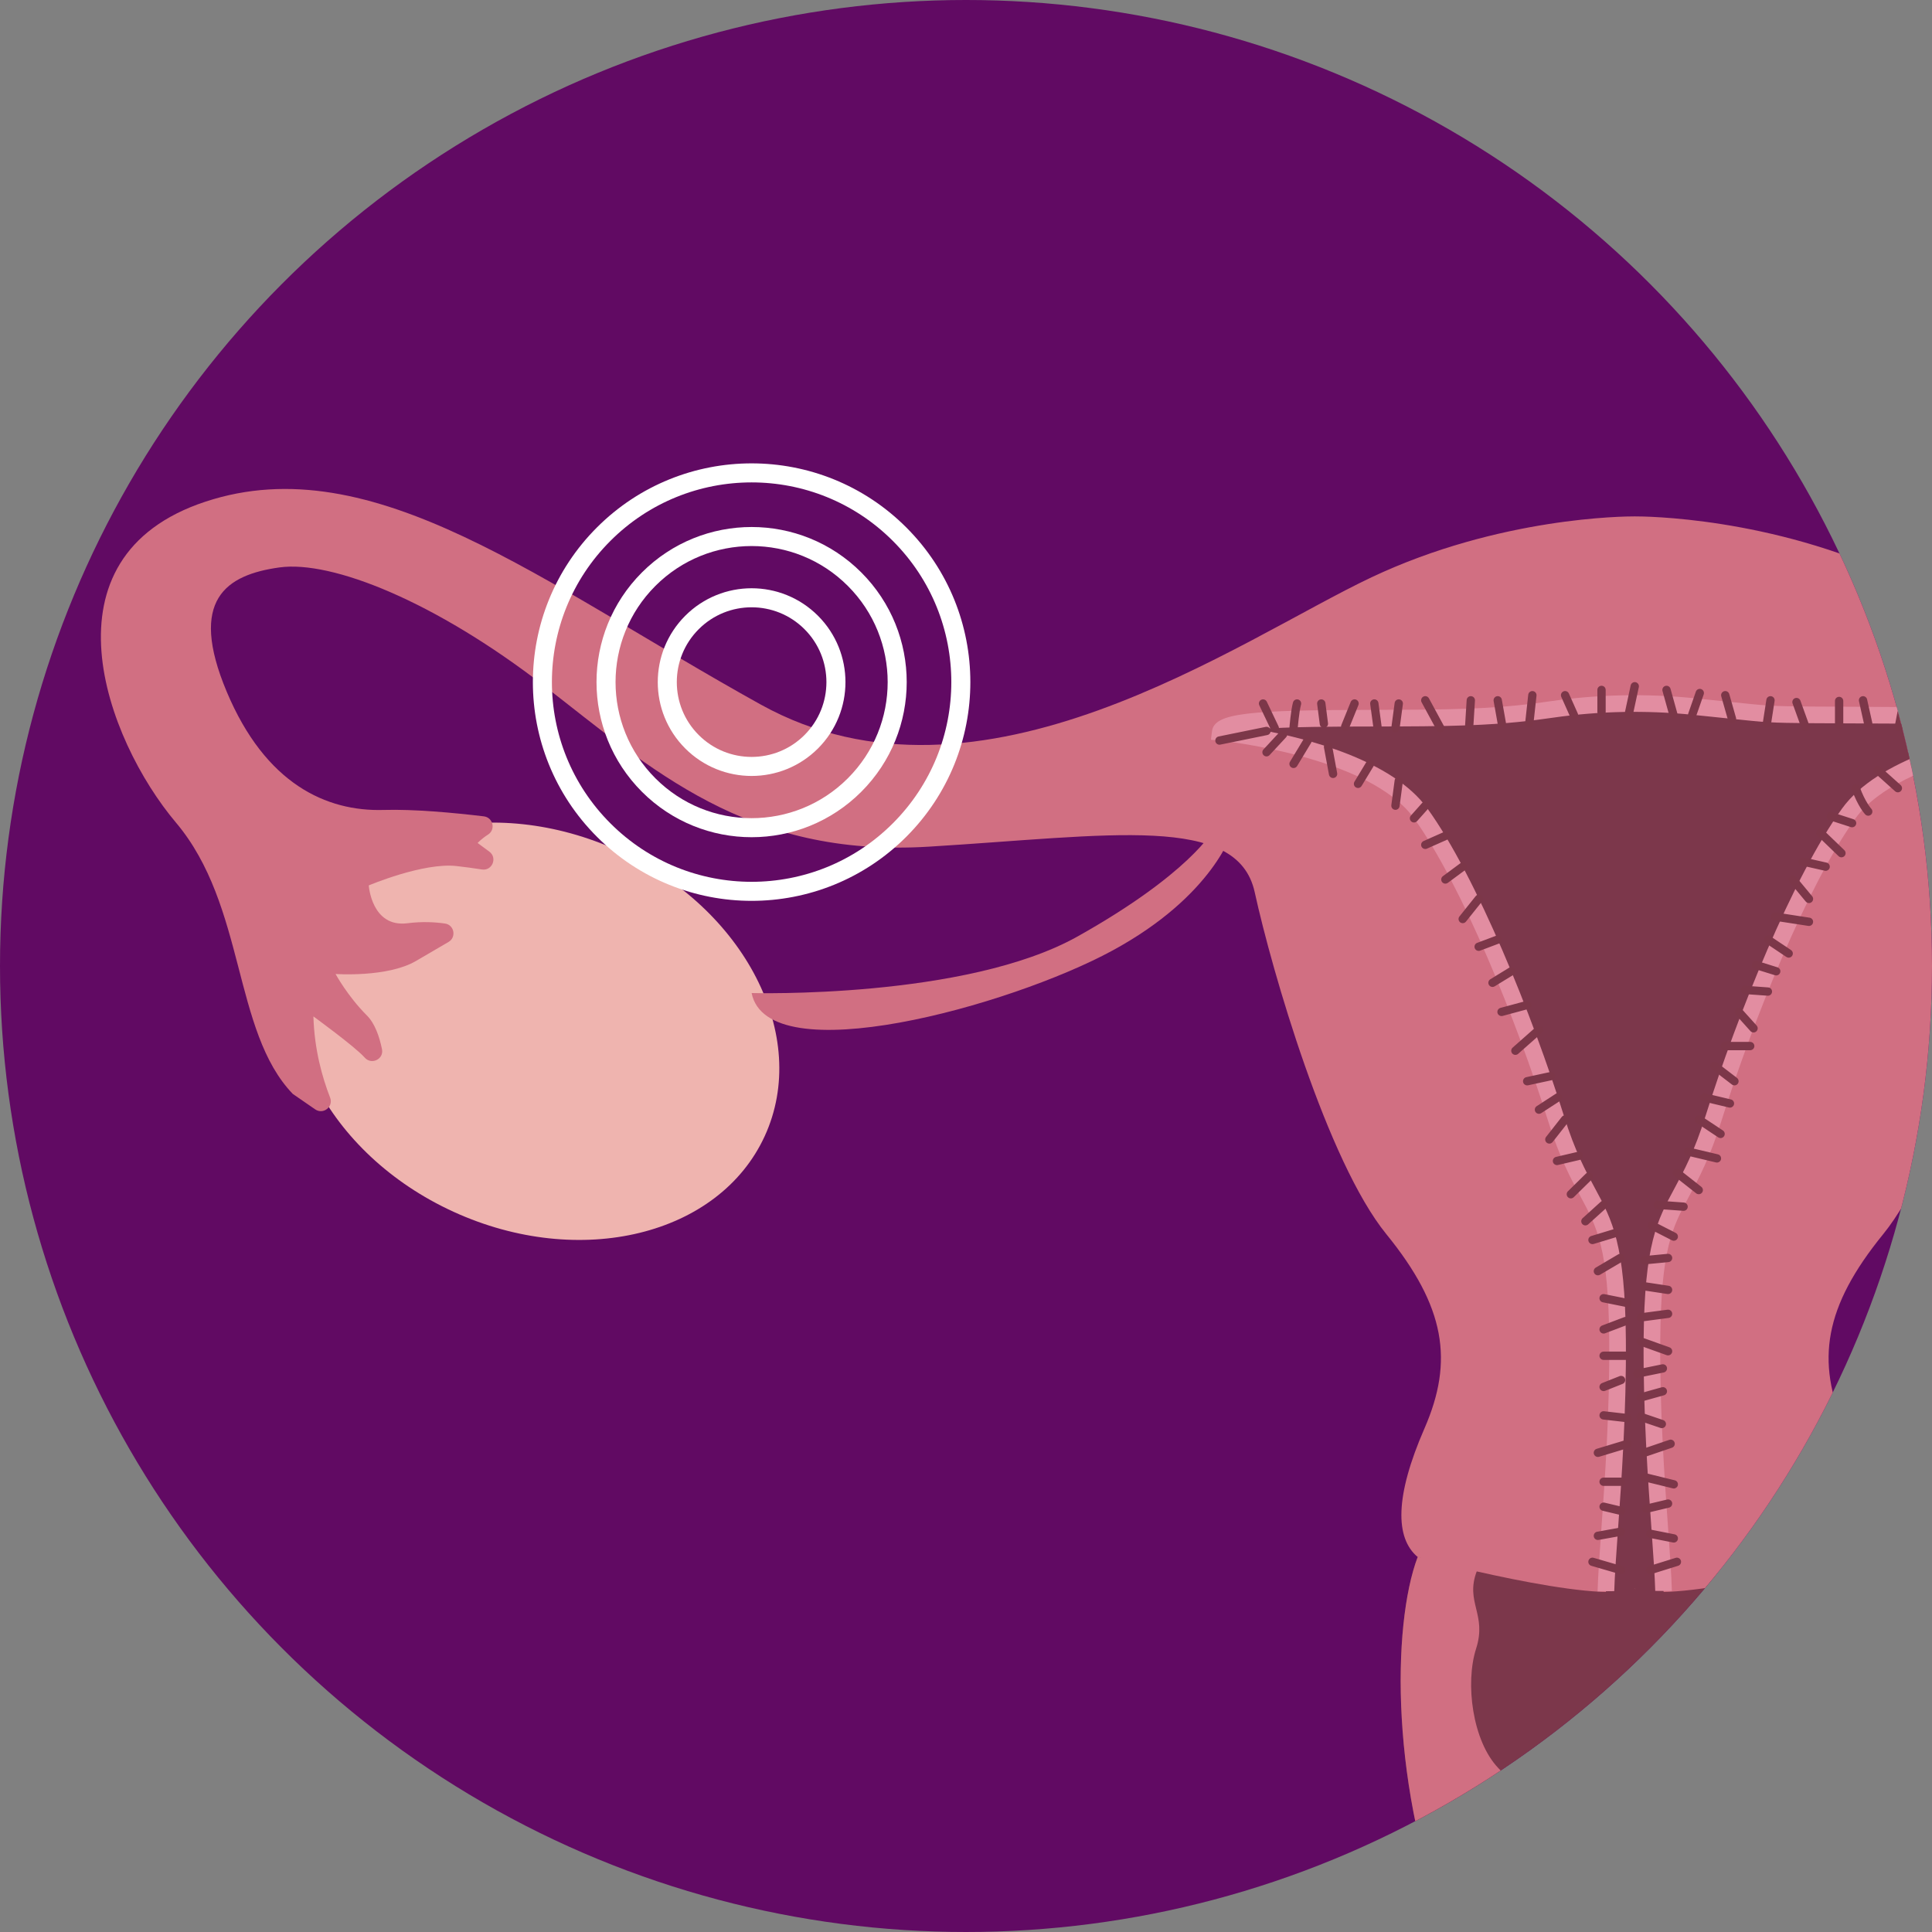 <?xml version="1.0" encoding="UTF-8"?><svg id="_Слой_2" xmlns="http://www.w3.org/2000/svg" xmlns:xlink="http://www.w3.org/1999/xlink" viewBox="0 0 710.391 710.391"><rect x="0" y="0" width="710.391" height="710.391" fill="#808080" stroke="none"/><defs><style>.cls-1,.cls-2{fill:none;}.cls-3{clip-path:url(#clippath);}.cls-4{fill:#efb4af;}.cls-5{fill:#d16f82;}.cls-6{fill:#e28da1;}.cls-7{fill:#610a63;}.cls-8{fill:#7c3749;}.cls-9{fill:#7c374b;}.cls-2{stroke:#fff;stroke-miterlimit:10;stroke-width:7px;}</style><clipPath id="clippath"><circle class="cls-1" cx="355.195" cy="355.195" r="355.195"/></clipPath></defs><g id="causes"><circle class="cls-7" cx="355.195" cy="355.195" r="355.195"/><g class="cls-3"><path class="cls-9" d="m680.913,572.509l-79.819,9.47-79.819-9.47c-9.498,25.101-10.176,86.159,12.212,140.432s0,94.3,0,94.3c26.643,24.044,64.466,19.458,67.608,19.028,3.142.43,40.964,5.016,67.608-19.028,0,0-22.388-40.027,0-94.3s21.709-115.331,12.212-140.432Z"/><path class="cls-5" d="m565.004,762.692c-8.225-9.045-3.136-28.493-5.907-34.825-2.77-6.332,13.964-19.448,4.014-26.232-9.95-6.784-14.925-14.473-9.95-30.302,4.975-15.83,7.212-11.307-2.274-21.257-9.485-9.95-12.199-31.207-8.128-43.871,4.07-12.664-4.072-16.998.225-28.399.345-.917.802-1.757,1.304-2.565l-23.013-2.73c-9.498,25.101-10.176,86.159,12.212,140.432s0,94.3,0,94.3c5.659,5.107,11.826,8.905,18.056,11.743.709-3.186,2.107-7.501,4.784-13.326,7.689-16.734,11.759-8.593,5.88-18.091-5.88-9.498,11.023-15.83,2.797-24.876Z"/><path class="cls-5" d="m680.913,572.509l-23.013,2.73c.502.808.959,1.648,1.305,2.565,4.297,11.401-3.845,15.736.225,28.399,4.07,12.664,1.357,33.921-8.128,43.871-9.486,9.95-7.249,5.427-2.274,21.257,4.975,15.83,0,23.518-9.95,30.302-9.95,6.784,6.784,19.9,4.014,26.232-2.77,6.332,2.318,25.78-5.907,34.825-8.225,9.046,8.677,15.378,2.798,24.876-5.88,9.498-1.809,1.357,5.879,18.091,2.677,5.825,4.076,10.14,4.784,13.326,6.231-2.838,12.397-6.636,18.056-11.743,0,0-22.388-40.027,0-94.3s21.709-115.331,12.212-140.432Z"/><ellipse class="cls-4" cx="197.103" cy="379.194" rx="72.98" ry="92.5" transform="translate(-229.72 400.64) rotate(-65.411)"/><path class="cls-5" d="m276.366,365.139s78.697,2.261,119.854-20.805c41.157-23.066,49.751-38.896,49.751-38.896h7.236s-6.702,23.769-44.241,44.122c-37.539,20.353-126.72,44.977-132.6,15.579Z"/><path class="cls-5" d="m1126.634,184.454c-61.736-20.353-123.472,29.85-204.204,74.626-80.732,44.776-175.71-23.745-224.556-46.811-46.97-22.18-93.289-22.405-96.78-22.389-3.49-.015-49.809.209-96.78,22.389-48.846,23.066-143.825,91.586-224.556,46.811-80.732-44.776-142.468-94.979-204.204-74.626-61.736,20.352-36.635,87.449-10.855,118.011,25.78,30.562,20.778,76.695,42.953,99.761l8.239,5.682c2.964,2.044,6.801-.967,5.49-4.32-2.892-7.402-5.808-17.741-6.14-29.855,0,0,14.925,10.855,18.657,14.925.075.082.15.164.225.247,2.493,2.763,7.076.529,6.333-3.118-.949-4.657-2.615-9.469-5.54-12.394-7.123-7.123-11.533-15.264-11.533-15.264,0,0,18.996,1.357,29.511-4.749,4.451-2.585,8.659-5.048,12.033-7.029,2.961-1.739,2.11-6.268-1.289-6.764-3.742-.546-8.466-.798-13.797-.115-13.229,1.696-14.247-13.908-14.247-13.908,0,0,20.013-8.48,32.225-7.123,3.181.353,6.384.799,9.383,1.264,3.774.586,5.797-4.285,2.727-6.557l-4.308-3.188s1.326-1.472,3.862-3.111c2.855-1.846,1.8-6.276-1.576-6.68-11.099-1.329-25.64-2.68-36.885-2.353-21.031.612-43.419-9.565-57.665-43.486-14.247-33.921-.113-42.967,19.335-45.68,19.448-2.714,57.439,12.664,97.24,43.419,39.8,30.755,74.626,63.319,141.563,59.249,66.937-4.07,113.522-12.212,119.854,16.734,6.332,28.946,26.684,99.049,48.394,125.734,21.709,26.684,24.875,46.585,14.021,71.46-10.855,24.875-10.855,40.253-2.488,47.263,0,0,65.996,17.67,79.819,11.621,13.823,6.049,79.819-11.621,79.819-11.621,8.367-7.01,8.367-22.388-2.488-47.263-10.855-24.875-7.689-44.776,14.021-71.46,21.709-26.685,42.062-96.788,48.394-125.734,6.332-28.946,52.917-20.805,119.854-16.734,66.937,4.07,101.763-28.494,141.563-59.249,39.801-30.755,77.792-46.132,97.24-43.419,19.448,2.714,33.582,11.759,19.335,45.68-14.247,33.921-36.635,44.097-57.665,43.486-11.926-.347-27.561,1.195-38.863,2.594-2.861.354-3.574,4.151-1.059,5.559,3.485,1.951,5.323,3.991,5.323,3.991l-6.551,4.848c-2.517,1.862-.83,5.842,2.259,5.332,3.73-.617,7.931-1.236,12.093-1.699,12.212-1.357,32.225,7.123,32.225,7.123,0,0-1.018,15.604-14.247,13.908-6.3-.808-11.753-.308-15.738.438-2.708.507-3.332,4.098-.957,5.495,3.591,2.112,8.451,4.961,13.642,7.975,10.515,6.106,29.511,4.749,29.511,4.749,0,0-4.41,8.141-11.533,15.264-3.464,3.464-5.164,9.576-5.995,14.941-.463,2.987,3.299,4.718,5.224,2.388.593-.718,1.196-1.418,1.79-2.065,3.731-4.07,18.656-14.925,18.656-14.925-.363,13.243-3.814,24.365-6.946,31.847-1.152,2.752,1.976,5.308,4.431,3.615l10.103-6.968c22.175-23.066,17.173-69.199,42.953-99.761s50.881-97.659-10.855-118.011Z"/><path class="cls-9" d="m665.917,262.855c-18.773-.183-15.44-.277-43.391-3.089-17.253-1.736-34.662-1.404-51.824,1.078-7.679,1.111-16.678,2.234-30.576,2.776-34.826,1.357-90.537-1.6-91.442,5.637,0,0,56.083,5.427,73.722,29.85,17.639,24.423,37.991,74.626,49.75,112.165,11.759,37.539,22.162,28.041,22.614,81.41.331,39.017-3.926,76.641-4.297,93.067-.075,3.302,2.776,5.898,6.06,5.546,1.847-.198,3.39-6.659,4.561-7.172,1.171.513,2.714,6.974,4.561,7.172,3.285.352,6.135-2.243,6.06-5.546-.371-16.426-4.628-54.05-4.297-93.067.452-53.369,10.855-43.871,22.614-81.41,11.759-37.539,32.112-87.742,49.75-112.165,17.639-24.423,73.722-29.85,73.722-29.85-.905-7.236-52.736-6.061-87.587-6.402Z"/><path class="cls-6" d="m756.539,268.877c-.948-7.578-18.287-8.838-73.488-8.995-5.94-.017-11.724-.033-17.104-.086-14.89-.145-15.727-.232-29.705-1.694-3.509-.367-7.839-.82-13.41-1.38-17.545-1.766-35.362-1.395-52.568,1.094-7.18,1.039-16.032,2.193-30.257,2.747-10.292.401-22.588.423-34.478.445-46.356.085-59.03,1.074-59.88,7.869l-.39,3.12,3.13.304c.547.053,54.916,5.582,71.537,28.597,17.534,24.278,37.853,74.707,49.311,111.289,4.249,13.564,8.272,21.015,11.821,27.59,6.244,11.566,10.368,19.207,10.654,52.931.219,25.772-1.595,51.224-2.919,69.808-.65,9.13-1.211,17.034-1.361,22.611,1.321-.017,3.482-.043,6.122-.069.155-5.428.704-13.172,1.341-22.108,1.331-18.686,3.154-44.277,2.934-70.293-.299-35.243-4.95-43.86-11.388-55.786-3.419-6.333-7.293-13.509-11.366-26.512-11.602-37.038-32.256-88.21-50.19-113.042-12.92-17.889-44.445-25.927-62.569-29.175,11.299-.956,29.008-.989,43.224-1.015,11.946-.022,24.299-.044,34.704-.45,13.831-.539,23.023-1.667,30.895-2.805,16.716-2.418,34.029-2.778,51.08-1.063,5.561.56,9.883,1.012,13.387,1.378,14.248,1.49,15.102,1.579,30.281,1.727,5.393.052,11.192.069,17.146.086,17.721.05,44.331.125,58.447,1.859-17.807,3.053-50.868,11.028-64.177,29.458-17.934,24.829-38.588,76.003-50.19,113.042-4.073,13.003-7.947,20.18-11.366,26.512-6.438,11.926-11.09,20.543-11.388,55.786-.22,26.016,1.603,51.608,2.934,70.293.633,8.888,1.18,16.596,1.338,22.02,2.114-.002,4.185.003,6.121.017-.155-5.569-.712-13.415-1.357-22.471-1.324-18.584-3.138-44.035-2.919-69.808.286-33.724,4.41-41.365,10.654-52.931,3.549-6.574,7.572-14.026,11.821-27.59,11.458-36.582,31.778-87.012,49.311-111.289,16.621-23.015,70.989-28.544,71.537-28.597l3.13-.304-.391-3.12Z"/><path class="cls-8" d="m596.064,578.862c-.142,0-.285-.019-.428-.061l-10.514-3.059c-.811-.236-1.277-1.084-1.041-1.895.236-.812,1.086-1.279,1.895-1.041l10.514,3.059c.811.236,1.277,1.084,1.041,1.895-.194.669-.805,1.102-1.467,1.102Z"/><path class="cls-8" d="m587.535,566.245c-.727,0-1.371-.52-1.504-1.259-.149-.832.404-1.627,1.235-1.776l8.527-1.529c.835-.155,1.626.405,1.776,1.235.149.832-.404,1.626-1.235,1.776l-8.527,1.529c-.092.016-.182.024-.272.024Z"/><path class="cls-8" d="m596.065,557.069c-.117,0-.237-.013-.355-.042l-6.424-1.529c-.822-.196-1.329-1.02-1.134-1.841.196-.823,1.025-1.332,1.842-1.134l6.424,1.529c.822.196,1.329,1.02,1.133,1.841-.167.703-.794,1.175-1.486,1.175Z"/><path class="cls-8" d="m596.063,546.363h-6.424c-.845,0-1.529-.684-1.529-1.529s.685-1.529,1.529-1.529h6.424c.845,0,1.529.684,1.529,1.529s-.685,1.529-1.529,1.529Z"/><path class="cls-8" d="m587.536,535.721c-.656,0-1.264-.426-1.463-1.087-.245-.808.213-1.661,1.021-1.906l10.96-3.314c.806-.243,1.662.212,1.906,1.022.245.808-.213,1.661-1.021,1.906l-10.96,3.314c-.148.045-.296.066-.443.066Z"/><path class="cls-8" d="m598.499,522.977c-.059,0-.118-.003-.177-.01l-8.857-1.02c-.839-.096-1.441-.854-1.345-1.694.097-.839.865-1.45,1.694-1.344l8.857,1.02c.839.096,1.441.854,1.345,1.694-.09.78-.751,1.355-1.517,1.355Z"/><path class="cls-8" d="m589.64,511.507c-.609,0-1.184-.366-1.423-.965-.311-.786.073-1.674.858-1.986l6.423-2.549c.789-.309,1.675.075,1.986.857.311.786-.072,1.674-.858,1.986l-6.423,2.549c-.185.073-.376.108-.564.108Z"/><path class="cls-8" d="m597.844,500.036h-8.205c-.845,0-1.529-.684-1.529-1.529s.685-1.529,1.529-1.529h8.205c.845,0,1.529.684,1.529,1.529s-.685,1.529-1.529,1.529Z"/><path class="cls-8" d="m589.64,490.35c-.617,0-1.199-.376-1.43-.988-.299-.79.098-1.673.888-1.972l8.067-3.058c.787-.299,1.673.097,1.972.888.299.79-.098,1.673-.888,1.972l-8.067,3.058c-.178.068-.361.1-.542.1Z"/><path class="cls-8" d="m598.498,480.664c-.1,0-.202-.01-.304-.03l-8.857-1.785c-.827-.167-1.364-.974-1.197-1.802.166-.827.973-1.36,1.802-1.197l8.857,1.785c.828.167,1.364.974,1.197,1.802-.146.726-.785,1.227-1.498,1.227Z"/><path class="cls-8" d="m587.538,468.938c-.524,0-1.034-.269-1.319-.753-.429-.727-.187-1.665.541-2.094l8.237-4.856c.727-.429,1.665-.187,2.094.541.429.727.187,1.665-.541,2.094l-8.237,4.856c-.243.144-.512.212-.775.212Z"/><path class="cls-8" d="m585.548,457.468c-.656,0-1.262-.426-1.463-1.086-.245-.809.211-1.662,1.019-1.908l8.194-2.487c.808-.244,1.662.211,1.908,1.019.245.809-.211,1.662-1.019,1.908l-8.194,2.487c-.148.045-.298.066-.445.066Z"/><path class="cls-8" d="m582.949,450.586c-.417,0-.833-.169-1.135-.503-.567-.627-.518-1.594.108-2.16l6.697-6.059c.627-.566,1.593-.518,2.16.108.567.627.518,1.594-.108,2.16l-6.697,6.059c-.293.264-.659.395-1.025.395Z"/><path class="cls-8" d="m577.596,440.645c-.396,0-.791-.153-1.091-.458-.592-.603-.583-1.57.019-2.163l6.592-6.476c.601-.592,1.57-.583,2.163.019.592.603.583,1.57-.019,2.163l-6.592,6.476c-.297.293-.685.438-1.072.438Z"/><path class="cls-8" d="m572.496,428.41c-.694,0-1.323-.476-1.488-1.181-.193-.822.317-1.645,1.14-1.838l8.011-1.877c.817-.195,1.645.317,1.838,1.14.193.822-.317,1.645-1.14,1.838l-8.011,1.877c-.117.028-.234.04-.35.04Z"/><path class="cls-8" d="m569.693,420.508c-.331,0-.664-.107-.944-.326-.664-.522-.78-1.483-.258-2.148l5.783-7.366c.52-.664,1.483-.78,2.148-.258.664.522.78,1.483.258,2.148l-5.783,7.366c-.302.384-.751.585-1.204.585Z"/><path class="cls-8" d="m565.872,409.548c-.5,0-.991-.245-1.284-.696-.461-.708-.259-1.656.449-2.116l6.996-4.547c.71-.46,1.656-.259,2.116.449.461.708.259,1.656-.449,2.116l-6.996,4.547c-.258.167-.547.247-.832.247Z"/><path class="cls-8" d="m561.536,399.097c-.705,0-1.339-.49-1.494-1.207-.178-.826.346-1.639,1.172-1.818l8.718-1.881c.826-.178,1.639.347,1.818,1.172.178.826-.346,1.639-1.172,1.818l-8.718,1.881c-.109.023-.217.034-.324.034Z"/><path class="cls-8" d="m557.204,387.881c-.423,0-.845-.175-1.146-.516-.56-.633-.5-1.6.132-2.159l8.667-7.663c.634-.561,1.6-.499,2.159.132.56.633.5,1.6-.132,2.159l-8.667,7.663c-.291.258-.653.384-1.013.384Z"/><path class="cls-8" d="m552.106,373.608c-.674,0-1.291-.45-1.476-1.131-.22-.815.262-1.655,1.078-1.875l9.431-2.55c.811-.222,1.655.262,1.875,1.078.22.815-.262,1.655-1.078,1.875l-9.431,2.55c-.133.036-.267.054-.399.054Z"/><path class="cls-8" d="m548.794,362.902c-.515,0-1.016-.259-1.305-.73-.442-.719-.217-1.662.503-2.103l6.893-4.232c.721-.442,1.662-.216,2.103.503.442.719.217,1.662-.503,2.103l-6.893,4.232c-.249.154-.526.226-.798.226Z"/><path class="cls-8" d="m543.695,349.647c-.618,0-1.201-.379-1.432-.992-.297-.791.103-1.673.893-1.97l7.013-2.637c.792-.297,1.672.102,1.97.893.297.791-.103,1.673-.893,1.97l-7.013,2.637c-.178.066-.359.099-.539.099Z"/><path class="cls-8" d="m537.831,339.451c-.335,0-.672-.109-.954-.334-.659-.527-.767-1.49-.24-2.15l5.961-7.457c.527-.66,1.489-.767,2.15-.24.659.527.767,1.49.24,2.15l-5.961,7.457c-.302.378-.747.574-1.196.574Z"/><path class="cls-8" d="m531.461,324.922c-.468,0-.931-.214-1.231-.619-.503-.679-.36-1.637.319-2.14l6.372-4.719c.68-.504,1.635-.36,2.139.319.503.679.36,1.637-.319,2.14l-6.372,4.719c-.274.202-.593.3-.909.3Z"/><path class="cls-8" d="m524.068,312.177c-.585,0-1.145-.339-1.398-.909-.344-.771.004-1.676.776-2.019l7.392-3.288c.77-.344,1.676.004,2.019.776.343.771-.004,1.676-.776,2.019l-7.392,3.288c-.202.09-.413.133-.621.133Z"/><path class="cls-8" d="m519.925,302.426c-.361,0-.725-.128-1.016-.387-.631-.562-.687-1.529-.125-2.16l4.142-4.652c.562-.63,1.529-.685,2.16-.125.631.562.687,1.529.125,2.16l-4.142,4.652c-.302.339-.722.512-1.143.512Z"/><path class="cls-8" d="m513.109,297.775c-.068,0-.136-.005-.205-.013-.837-.111-1.426-.881-1.314-1.718l1.216-9.126c.111-.837.889-1.418,1.718-1.314.837.111,1.426.88,1.314,1.718l-1.216,9.126c-.102.768-.76,1.327-1.514,1.327Z"/><path class="cls-8" d="m499.341,289.746c-.27,0-.542-.071-.79-.221-.723-.437-.954-1.377-.517-2.1l4.439-7.338c.438-.723,1.377-.954,2.1-.517.723.437.954,1.377.517,2.1l-4.439,7.338c-.288.475-.792.738-1.31.738Z"/><path class="cls-8" d="m490.165,286.077c-.723,0-1.366-.514-1.503-1.25l-1.842-9.924c-.154-.83.394-1.629,1.225-1.783.835-.153,1.63.394,1.783,1.225l1.842,9.924c.154.83-.394,1.629-1.225,1.783-.095.017-.188.025-.281.025Z"/><path class="cls-8" d="m475.636,282.408c-.27,0-.542-.071-.789-.22-.723-.437-.955-1.377-.518-2.1l5.161-8.545c.437-.724,1.376-.957,2.1-.518.723.437.955,1.377.518,2.1l-5.161,8.545c-.288.476-.792.739-1.311.739Z"/><path class="cls-8" d="m465.696,278.135c-.373,0-.745-.135-1.04-.408-.619-.574-.656-1.542-.081-2.161l6.074-6.551c.576-.619,1.542-.655,2.161-.081.62.574.656,1.542.082,2.162l-6.073,6.55c-.302.325-.711.489-1.122.489Z"/><path class="cls-8" d="m448.388,273.829c-.712,0-1.349-.5-1.497-1.224-.169-.828.366-1.636,1.193-1.804l17.307-3.526c.834-.165,1.635.367,1.804,1.193.169.827-.366,1.635-1.193,1.804l-17.307,3.526c-.103.021-.206.031-.307.031Z"/><path class="cls-8" d="m468.733,269.251c-.571,0-1.119-.321-1.381-.872l-4.311-9.043c-.363-.763-.04-1.675.723-2.039.761-.361,1.676-.04,2.039.723l4.311,9.043c.363.762.04,1.675-.723,2.039-.212.101-.436.149-.657.149Z"/><path class="cls-8" d="m475.639,269.251c-.042,0-.084-.002-.125-.005-.842-.069-1.469-.807-1.4-1.648.022-.267.541-6.569,1.327-9.337.23-.812,1.075-1.281,1.889-1.054.813.23,1.284,1.076,1.054,1.889-.703,2.482-1.216,8.688-1.221,8.75-.065.8-.734,1.405-1.523,1.405Z"/><path class="cls-8" d="m486.786,267.634c-.757,0-1.415-.562-1.514-1.334l-.956-7.426c-.108-.837.484-1.604,1.322-1.712.82-.112,1.603.482,1.712,1.322l.956,7.426c.108.837-.484,1.604-1.322,1.712-.066.009-.131.013-.197.013Z"/><path class="cls-8" d="m494.627,268.689c-.191,0-.386-.037-.574-.113-.783-.317-1.16-1.21-.842-1.992l3.44-8.481c.317-.783,1.208-1.16,1.992-.842.783.317,1.16,1.21.842,1.992l-3.44,8.481c-.241.594-.814.955-1.418.955Z"/><path class="cls-8" d="m506.478,268.653c-.753,0-1.409-.556-1.513-1.323l-1.148-8.445c-.114-.837.472-1.608,1.309-1.721.836-.123,1.608.472,1.721,1.309l1.148,8.445c.114.837-.472,1.608-1.309,1.721-.07.01-.14.014-.208.014Z"/><path class="cls-8" d="m513.109,269.251c-.068,0-.137-.005-.206-.014-.837-.113-1.425-.883-1.312-1.72l1.216-9.043c.113-.837.875-1.422,1.72-1.312.837.113,1.425.883,1.312,1.72l-1.216,9.043c-.104.768-.76,1.325-1.514,1.325Z"/><path class="cls-8" d="m529.613,269.251c-.543,0-1.069-.29-1.346-.8l-5.544-10.22c-.403-.743-.128-1.671.615-2.074.743-.405,1.671-.127,2.074.615l5.544,10.22c.403.743.128,1.671-.615,2.074-.232.126-.482.185-.728.185Z"/><path class="cls-8" d="m540.246,268.205c-.032,0-.064,0-.096-.003-.843-.052-1.485-.778-1.432-1.621l.567-9.174c.052-.843.792-1.497,1.621-1.432.843.052,1.485.778,1.432,1.62l-.568,9.174c-.05.811-.724,1.435-1.525,1.435Z"/><path class="cls-8" d="m552.237,267.634c-.727,0-1.372-.52-1.504-1.261l-1.531-8.603c-.148-.832.406-1.626,1.237-1.774.836-.151,1.627.407,1.774,1.237l1.531,8.603c.148.832-.406,1.626-1.237,1.774-.091.016-.181.024-.27.024Z"/><path class="cls-8" d="m562.304,267.634c-.056,0-.112-.003-.169-.009-.839-.092-1.446-.848-1.354-1.687l1.147-10.478c.092-.84.847-1.444,1.687-1.354.839.092,1.446.847,1.354,1.687l-1.147,10.478c-.086.783-.748,1.363-1.518,1.363Z"/><path class="cls-8" d="m578.733,264.449c-.585,0-1.143-.338-1.397-.907l-3.255-7.293c-.344-.771.002-1.676.773-2.02.771-.343,1.676.002,2.02.773l3.255,7.293c.344.771-.002,1.676-.773,2.02-.202.09-.415.134-.623.134Z"/><path class="cls-8" d="m588.875,263.332c-.845,0-1.529-.685-1.529-1.529v-8.125c0-.845.685-1.529,1.529-1.529s1.529.685,1.529,1.529v8.125c0,.845-.685,1.529-1.529,1.529Z"/><path class="cls-8" d="m598.817,264.449c-.107,0-.215-.011-.323-.034-.826-.178-1.351-.991-1.173-1.817l2.278-10.579c.178-.827.995-1.353,1.817-1.173.826.178,1.351.991,1.173,1.817l-2.278,10.579c-.155.718-.789,1.208-1.494,1.208Z"/><path class="cls-8" d="m615.256,264.142c-.67,0-1.284-.444-1.473-1.12l-2.485-8.934c-.226-.814.249-1.657,1.063-1.883.815-.225,1.657.25,1.883,1.063l2.485,8.934c.226.814-.249,1.657-1.063,1.883-.137.038-.275.057-.411.057Z"/><path class="cls-8" d="m622.22,264.338c-.167,0-.337-.028-.504-.086-.798-.279-1.218-1.151-.94-1.948l2.786-7.983c.279-.797,1.149-1.219,1.948-.94.798.278,1.218,1.151.94,1.948l-2.786,7.983c-.22.63-.812,1.026-1.444,1.026Z"/><path class="cls-8" d="m636.846,265.846c-.666,0-1.279-.439-1.47-1.112l-2.473-8.689c-.231-.812.24-1.658,1.052-1.889.816-.23,1.659.24,1.89,1.053l2.472,8.689c.231.812-.24,1.658-1.052,1.889-.14.04-.281.059-.42.059Z"/><path class="cls-8" d="m649.67,267.634c-.078,0-.158-.006-.237-.018-.834-.13-1.406-.912-1.276-1.747l1.338-8.603c.131-.836.913-1.4,1.747-1.276.834.13,1.406.912,1.276,1.747l-1.338,8.603c-.118.755-.768,1.294-1.509,1.294Z"/><path class="cls-8" d="m663.814,268.689c-.627,0-1.214-.388-1.439-1.011l-3.25-9.014c-.286-.795.126-1.671.92-1.958.794-.283,1.672.126,1.958.92l3.25,9.014c.286.794-.125,1.671-.92,1.958-.172.061-.347.091-.519.091Z"/><path class="cls-8" d="m676.241,268.205c-.845,0-1.529-.685-1.529-1.529v-8.935c0-.845.685-1.529,1.529-1.529s1.529.685,1.529,1.529v8.935c0,.845-.685,1.529-1.529,1.529Z"/><path class="cls-8" d="m686.945,267.634c-.701,0-1.333-.485-1.491-1.198l-1.912-8.603c-.184-.824.337-1.641,1.161-1.824.823-.181,1.641.337,1.824,1.161l1.912,8.603c.184.824-.337,1.641-1.161,1.824-.111.025-.223.037-.333.037Z"/><path class="cls-8" d="m698.227,268.653c-.096,0-.192-.009-.289-.028-.83-.158-1.373-.96-1.214-1.789l1.721-8.978c.159-.83.965-1.373,1.789-1.214.83.158,1.373.96,1.214,1.789l-1.72,8.978c-.14.733-.781,1.242-1.5,1.242Z"/><path class="cls-8" d="m712.179,268.205c-.691,0-1.318-.472-1.486-1.174l-1.912-7.997c-.196-.821.311-1.647,1.132-1.843.823-.192,1.647.311,1.843,1.132l1.912,7.997c.196.822-.311,1.647-1.132,1.843-.119.028-.239.042-.357.042Z"/><path class="cls-8" d="m719.254,282.408c-.367,0-.736-.131-1.03-.399l-8.029-7.318c-.624-.569-.669-1.537-.1-2.161.57-.622,1.536-.669,2.161-.1l8.029,7.318c.624.569.669,1.537.1,2.161-.302.331-.716.499-1.131.499Z"/><path class="cls-8" d="m706.255,286.943c-.609,0-1.184-.366-1.423-.966l-3.25-8.194c-.311-.785.073-1.674.858-1.986.788-.309,1.674.073,1.986.858l3.25,8.194c.311.785-.073,1.674-.858,1.986-.185.073-.376.108-.563.108Z"/><path class="cls-8" d="m697.842,291.339c-.364,0-.729-.129-1.021-.391l-7.456-6.691c-.629-.564-.681-1.531-.117-2.16.564-.627,1.532-.681,2.16-.117l7.456,6.691c.629.564.681,1.531.117,2.16-.302.337-.719.508-1.139.508Z"/><path class="cls-8" d="m686.943,299.94c-.409,0-.817-.163-1.118-.487-.11-.119-2.725-2.979-4.909-9.132-.282-.796.134-1.67.93-1.953.8-.282,1.671.135,1.953.93,1.951,5.498,4.249,8.053,4.272,8.078.568.621.529,1.588-.091,2.158-.294.271-.666.405-1.037.405Z"/><path class="cls-8" d="m681.011,304.201c-.156,0-.315-.025-.472-.075l-7.829-2.538c-.804-.261-1.243-1.123-.983-1.927.26-.803,1.122-1.244,1.927-.983l7.829,2.538c.803.261,1.243,1.123.983,1.927-.21.647-.809,1.058-1.455,1.058Z"/><path class="cls-8" d="m677.096,315.235c-.382,0-.765-.142-1.061-.428l-7.738-7.456c-.609-.586-.627-1.554-.04-2.163.587-.609,1.555-.626,2.163-.04l7.738,7.456c.609.586.627,1.554.04,2.163-.3.311-.701.468-1.102.468Z"/><path class="cls-8" d="m671.289,320.203c-.112,0-.225-.012-.339-.038l-8.429-1.909c-.824-.186-1.341-1.005-1.154-1.829.187-.824,1.009-1.343,1.829-1.154l8.429,1.909c.824.186,1.34,1.005,1.154,1.829-.161.71-.792,1.192-1.49,1.192Z"/><path class="cls-8" d="m665.153,332.057c-.439,0-.874-.188-1.178-.553l-5.926-7.135c-.539-.65-.45-1.614.2-2.154.65-.538,1.614-.449,2.154.2l5.926,7.135c.539.65.45,1.614-.2,2.154-.285.237-.632.352-.976.352Z"/><path class="cls-8" d="m665.154,340.47c-.078,0-.156-.006-.235-.018l-12.426-1.912c-.835-.128-1.408-.909-1.279-1.744.129-.836.913-1.406,1.744-1.279l12.425,1.912c.835.129,1.408.909,1.279,1.744-.117.756-.768,1.297-1.509,1.297Z"/><path class="cls-8" d="m657.695,352.132c-.293,0-.588-.084-.85-.258l-7.647-5.122c-.701-.47-.889-1.42-.42-2.122.47-.701,1.421-.889,2.122-.42l7.647,5.122c.701.471.889,1.42.42,2.122-.295.44-.78.678-1.273.678Z"/><path class="cls-8" d="m653.116,358.67c-.152,0-.305-.023-.457-.07l-7.462-2.332c-.806-.252-1.255-1.11-1.004-1.916.252-.807,1.113-1.253,1.916-1.004l7.462,2.332c.806.252,1.255,1.11,1.004,1.916-.205.654-.808,1.074-1.459,1.074Z"/><path class="cls-8" d="m650.052,366.125c-.037,0-.075-.001-.112-.004l-8.412-.611c-.842-.061-1.476-.794-1.415-1.636.062-.843.8-1.462,1.636-1.415l8.412.611c.842.061,1.476.794,1.415,1.636-.059.805-.73,1.419-1.524,1.419Z"/><path class="cls-8" d="m644.77,379.642c-.419,0-.836-.171-1.138-.507l-5.425-6.035c-.565-.628-.513-1.595.115-2.16.629-.565,1.597-.513,2.16.115l5.425,6.035c.565.628.513,1.595-.115,2.16-.292.263-.658.392-1.022.392Z"/><path class="cls-8" d="m643.55,386.16h-9.367c-.845,0-1.529-.685-1.529-1.529s.685-1.529,1.529-1.529h9.367c.845,0,1.529.685,1.529,1.529s-.685,1.529-1.529,1.529Z"/><path class="cls-8" d="m637.753,399.097c-.325,0-.653-.103-.93-.316l-7.395-5.672c-.671-.514-.797-1.474-.283-2.144.514-.671,1.476-.797,2.144-.283l7.395,5.672c.671.514.797,1.474.283,2.144-.301.393-.755.599-1.214.599Z"/><path class="cls-8" d="m636.096,407.275c-.117,0-.237-.014-.355-.042l-9.559-2.274c-.821-.195-1.329-1.02-1.134-1.842.194-.822,1.018-1.332,1.842-1.134l9.559,2.274c.821.195,1.329,1.02,1.134,1.842-.167.703-.795,1.175-1.486,1.175Z"/><path class="cls-8" d="m632.652,418.469c-.291,0-.584-.082-.844-.255l-8.029-5.327c-.704-.467-.896-1.417-.429-2.12.467-.705,1.416-.896,2.12-.429l8.029,5.327c.704.467.896,1.417.429,2.12-.295.444-.781.684-1.276.684Z"/><path class="cls-8" d="m631.317,427.471c-.117,0-.237-.013-.355-.042l-10.514-2.502c-.822-.196-1.329-1.02-1.134-1.842.196-.821,1.023-1.33,1.842-1.133l10.514,2.502c.822.196,1.329,1.02,1.134,1.841-.167.703-.794,1.175-1.486,1.175Z"/><path class="cls-8" d="m624.623,439.115c-.331,0-.664-.107-.944-.327l-8.029-6.309c-.665-.521-.78-1.483-.258-2.147.521-.665,1.485-.78,2.147-.258l8.029,6.309c.665.521.78,1.483.258,2.147-.302.384-.751.585-1.203.585Z"/><path class="cls-8" d="m619.046,445.223c-.037,0-.075-.001-.113-.004l-9.524-.696c-.842-.062-1.476-.794-1.414-1.637.062-.843.776-1.47,1.637-1.414l9.524.696c.842.062,1.476.795,1.414,1.637-.059.805-.73,1.418-1.524,1.418Z"/><path class="cls-8" d="m615.446,456.224c-.235,0-.472-.054-.695-.168l-8.029-4.109c-.752-.385-1.049-1.306-.665-2.058.385-.751,1.306-1.048,2.058-.665l8.029,4.109c.752.385,1.049,1.306.665,2.058-.27.529-.806.833-1.363.833Z"/><path class="cls-8" d="m604.549,464.923c-.78,0-1.445-.592-1.521-1.384-.08-.841.536-1.588,1.377-1.668l8.794-.842c.838-.077,1.587.536,1.668,1.377.08.841-.536,1.588-1.377,1.668l-8.794.842c-.049.005-.099.007-.147.007Z"/><path class="cls-8" d="m613.347,475.82c-.077,0-.155-.005-.232-.017l-8.794-1.338c-.835-.127-1.409-.907-1.282-1.742.128-.836.911-1.41,1.742-1.282l8.794,1.338c.835.127,1.409.907,1.282,1.742-.116.757-.767,1.299-1.51,1.299Z"/><path class="cls-8" d="m603.211,485.952c-.755,0-1.412-.559-1.514-1.329-.111-.837.478-1.606,1.316-1.716l10.132-1.338c.837-.109,1.606.478,1.716,1.316.111.837-.478,1.605-1.316,1.716l-10.132,1.338c-.068.009-.135.014-.202.014Z"/><path class="cls-8" d="m613.345,498.379c-.171,0-.346-.028-.516-.09l-10.132-3.632c-.795-.285-1.209-1.16-.924-1.956.285-.794,1.16-1.21,1.956-.924l10.132,3.632c.795.285,1.209,1.16.924,1.956-.224.624-.812,1.013-1.44,1.013Z"/><path class="cls-8" d="m602.064,506.599c-.712,0-1.349-.499-1.497-1.223-.169-.827.365-1.635,1.193-1.804l9.368-1.912c.83-.169,1.635.363,1.805,1.192.169.828-.365,1.636-1.193,1.804l-9.367,1.912c-.104.021-.206.031-.308.031Z"/><path class="cls-8" d="m603.212,515.393c-.669,0-1.284-.442-1.473-1.119-.227-.812.249-1.656,1.062-1.883l8.22-2.294c.82-.229,1.657.248,1.885,1.062.227.812-.249,1.656-1.062,1.883l-8.22,2.294c-.138.039-.276.057-.412.057Z"/><path class="cls-8" d="m611.051,525.135c-.164,0-.329-.025-.493-.082l-7.838-2.669c-.8-.272-1.227-1.141-.955-1.94.272-.799,1.139-1.232,1.941-.954l7.838,2.669c.8.272,1.227,1.141.955,1.94-.217.636-.811,1.036-1.448,1.036Z"/><path class="cls-8" d="m604.551,535.721c-.637,0-1.231-.4-1.448-1.037-.272-.799.155-1.668.955-1.94l9.733-3.314c.799-.279,1.669.154,1.941.954.272.799-.155,1.668-.955,1.94l-9.733,3.314c-.164.057-.329.082-.493.082Z"/><path class="cls-8" d="m615.449,547.319c-.121,0-.243-.013-.366-.045l-10.897-2.676c-.821-.2-1.323-1.029-1.121-1.849.202-.82,1.033-1.326,1.85-1.12l10.897,2.676c.821.2,1.323,1.029,1.121,1.849-.172.698-.797,1.165-1.484,1.165Z"/><path class="cls-8" d="m605.314,556.304c-.692,0-1.319-.472-1.486-1.175-.196-.821.311-1.646,1.134-1.842l8.029-1.912c.818-.194,1.647.311,1.842,1.134.196.821-.311,1.646-1.134,1.841l-8.029,1.912c-.119.028-.238.042-.355.042Z"/><path class="cls-8" d="m615.449,567.201c-.099,0-.198-.009-.298-.028l-8.698-1.721c-.829-.164-1.368-.969-1.204-1.798.164-.827.968-1.368,1.797-1.204l8.698,1.721c.829.164,1.368.969,1.204,1.798-.144.727-.783,1.232-1.499,1.232Z"/><path class="cls-8" d="m606.749,578.862c-.652,0-1.256-.42-1.46-1.075-.25-.806.2-1.664,1.007-1.915l9.845-3.059c.808-.247,1.664.199,1.915,1.007.25.807-.2,1.664-1.007,1.915l-9.845,3.059c-.152.046-.304.069-.455.069Z"/></g><circle class="cls-2" cx="276.366" cy="250.809" r="76.931" transform="translate(-96.403 268.881) rotate(-45)"/><circle class="cls-2" cx="276.366" cy="250.809" r="53.53" transform="translate(-96.403 268.881) rotate(-45)"/><circle class="cls-2" cx="276.366" cy="250.809" r="31.008" transform="translate(-96.403 268.881) rotate(-45)"/></g></svg>